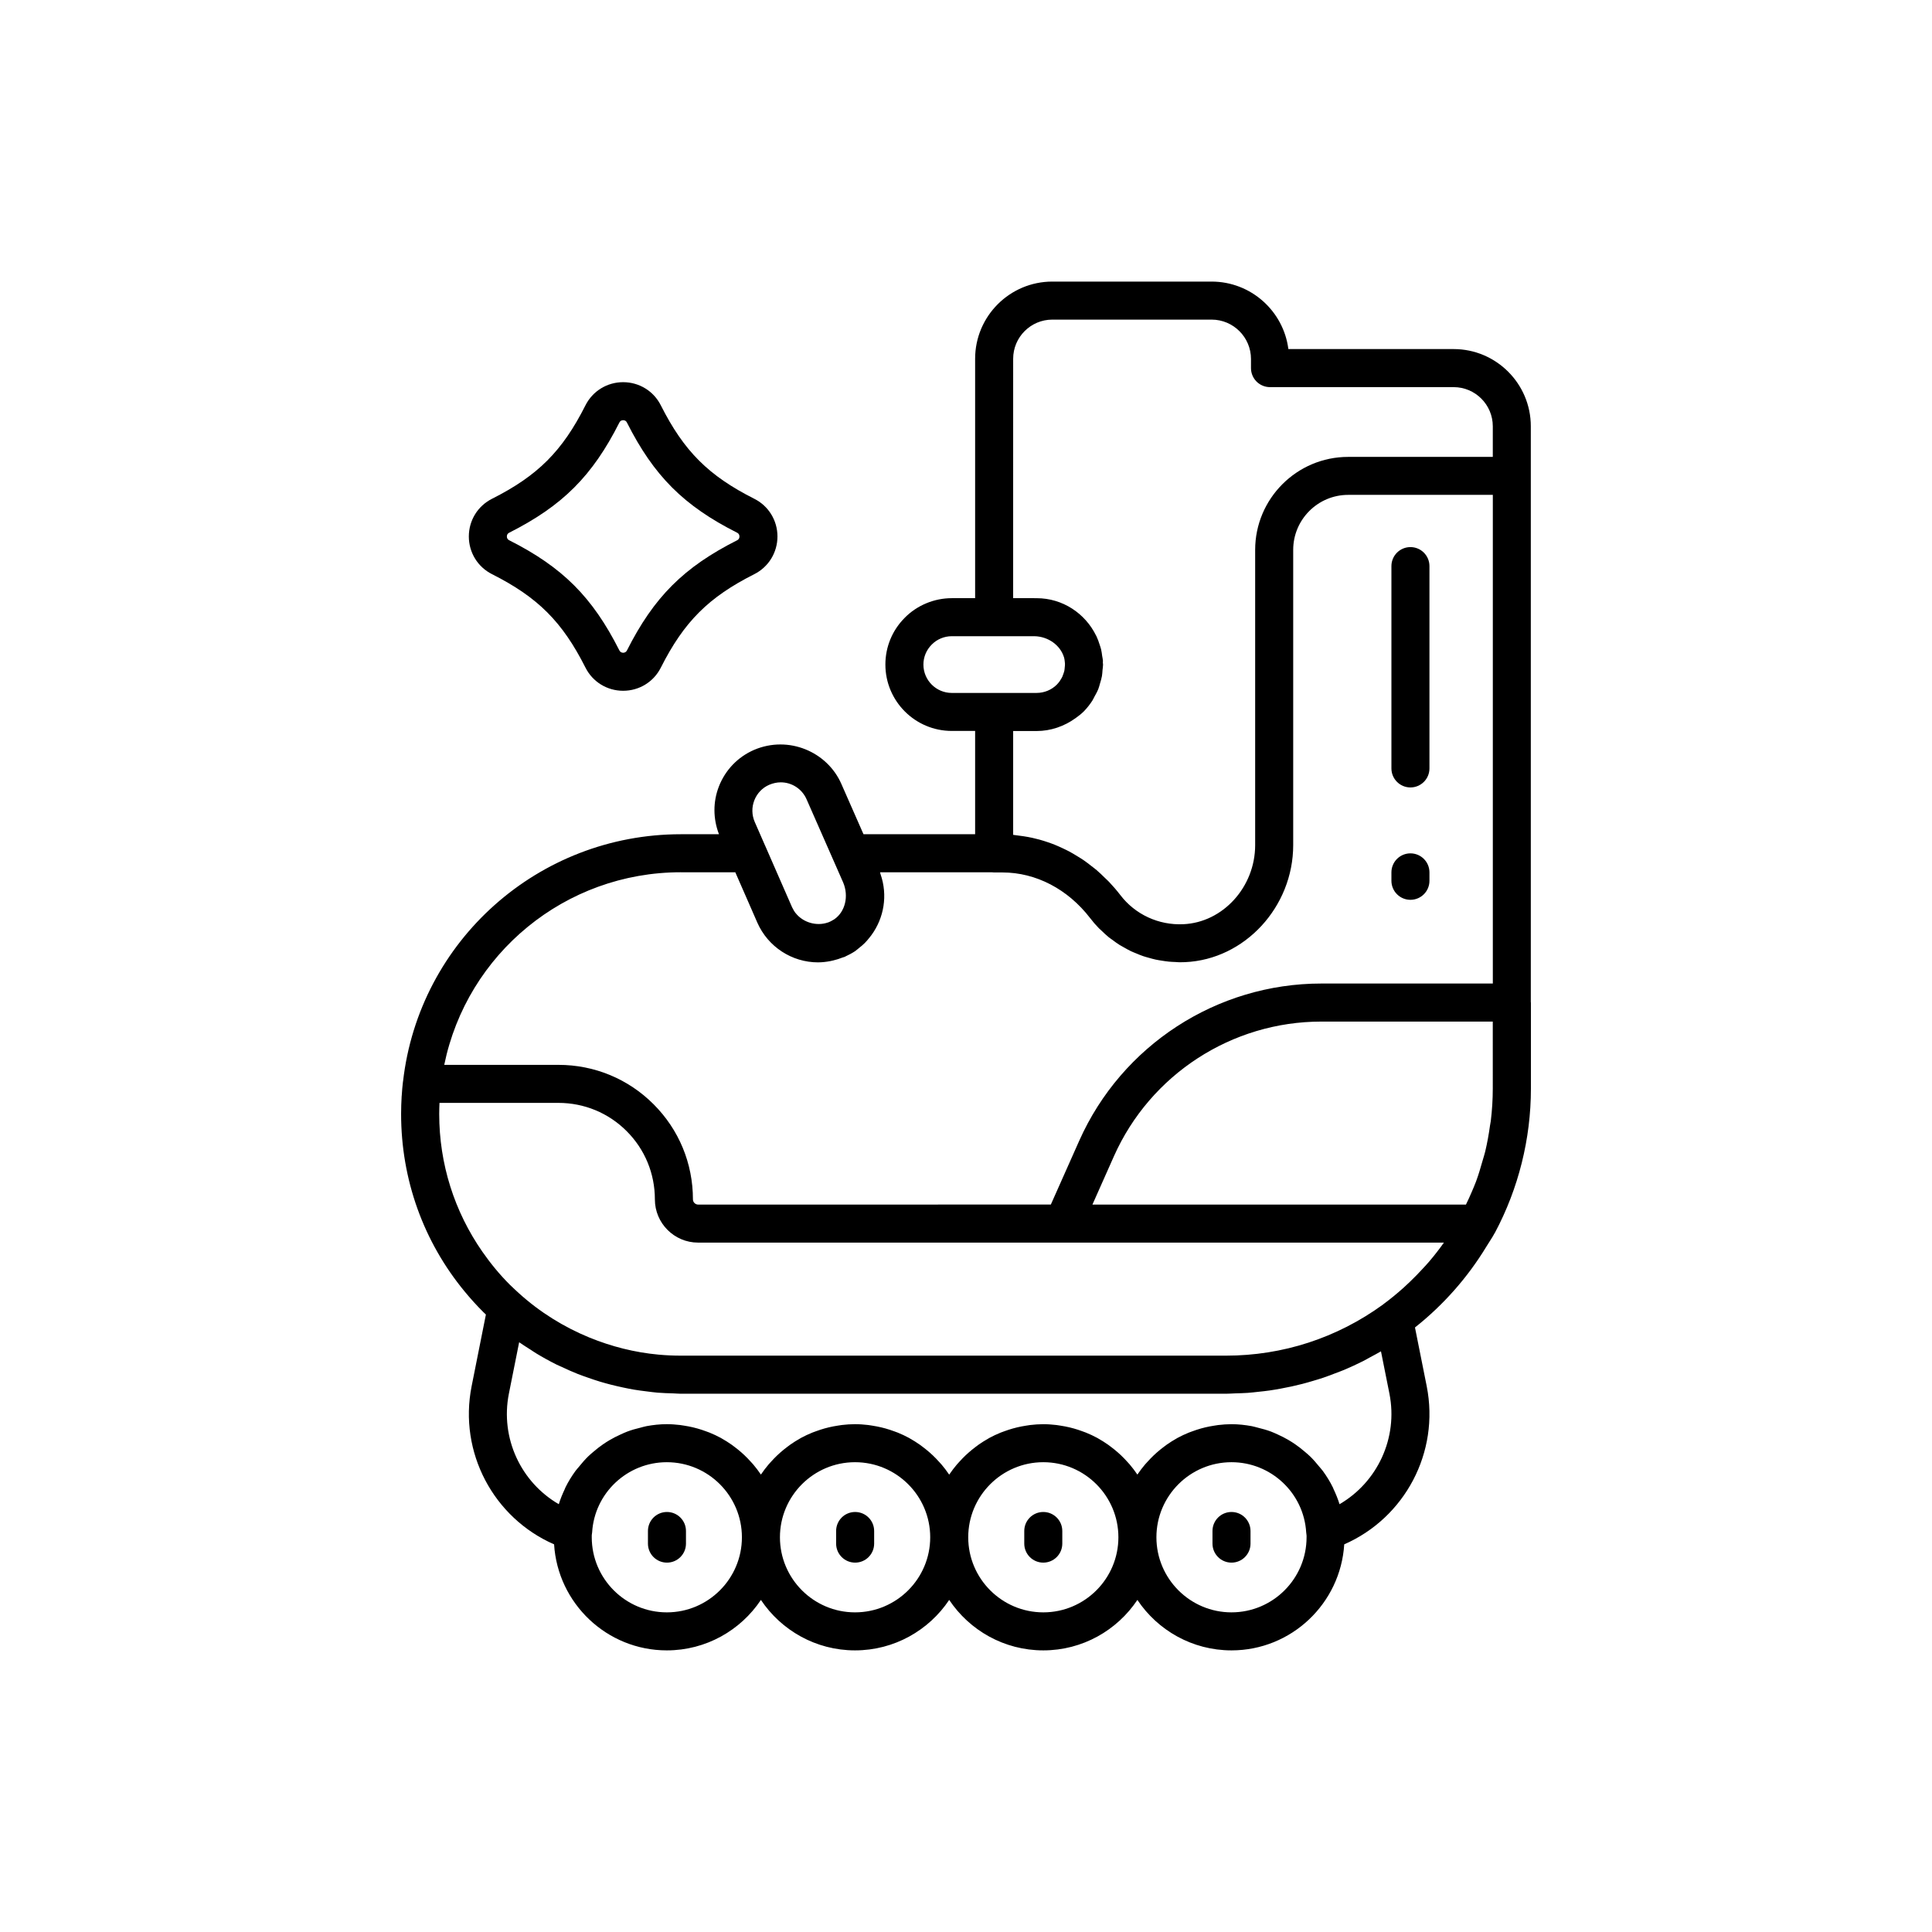 <?xml version="1.0" encoding="UTF-8"?>
<!-- Uploaded to: SVG Repo, www.svgrepo.com, Generator: SVG Repo Mixer Tools -->
<svg fill="#000000" width="800px" height="800px" version="1.1" viewBox="144 144 512 512" xmlns="http://www.w3.org/2000/svg">
 <g>
  <path d="m274.39 296.16c12.148 6.133 18.633 12.613 24.766 24.766 1.902 3.785 5.731 6.137 9.984 6.137 4.254 0 8.082-2.352 9.988-6.137 6.141-12.156 12.621-18.637 24.773-24.77h0.004c3.777-1.91 6.129-5.738 6.129-9.988s-2.352-8.078-6.137-9.984c-12.152-6.133-18.633-12.613-24.773-24.766-1.902-3.785-5.731-6.137-9.988-6.137-4.25 0-8.078 2.352-9.984 6.137-6.137 12.156-12.621 18.637-24.766 24.766-3.789 1.91-6.141 5.738-6.141 9.988 0.004 4.254 2.356 8.082 6.144 9.988zm4.535-10.977c14.156-7.144 22.074-15.062 29.227-29.227 0.203-0.395 0.535-0.598 0.988-0.598 0.457 0 0.793 0.203 0.992 0.602 7.148 14.16 15.07 22.082 29.227 29.223 0.496 0.25 0.602 0.676 0.602 0.992 0 0.316-0.102 0.742-0.594 0.992-14.16 7.141-22.082 15.062-29.23 29.227-0.398 0.789-1.578 0.797-1.984-0.004-7.148-14.16-15.07-22.078-29.227-29.227-0.398-0.199-0.602-0.535-0.602-0.992 0-0.453 0.203-0.789 0.602-0.988z"/>
  <path d="m549.68 409.57v-152.61c0-11.277-9.176-20.453-20.453-20.453h-43.797c-1.289-10.07-9.918-17.883-20.34-17.883h-42.219c-11.277 0-20.453 9.176-20.453 20.453v63.445h-6.188c-4.668 0-9.219 1.898-12.453 5.184-3.316 3.316-5.141 7.723-5.141 12.41 0 9.699 7.891 17.59 17.594 17.59h6.188v27.375h-29.582l-5.852-13.297c-3.734-8.578-14.004-12.945-23.125-9.066-4.305 1.863-7.617 5.301-9.332 9.668-1.613 4.121-1.566 8.59 0.008 12.695h-10.109c-37.703 0-69.352 28.191-73.613 65.484v0.004c-0.004 0.023-0.016 0.039-0.02 0.062-0.145 1.168-0.242 2.367-0.32 3.582-0.008 0.137-0.027 0.254-0.035 0.391-0.09 1.484-0.141 3.012-0.141 4.609 0 17.379 5.926 33.82 16.812 47.016 1.562 1.902 3.227 3.738 4.992 5.504l0.668 0.633-3.789 19.012c-3.473 17.516 5.812 34.875 21.859 41.891 0.973 15.648 13.98 28.098 29.875 28.098 10.391 0 19.555-5.32 24.934-13.371 5.383 8.051 14.547 13.371 24.938 13.371 10.402 0 19.578-5.32 24.961-13.375 5.379 8.055 14.547 13.375 24.938 13.375s19.555-5.32 24.934-13.371c5.379 8.051 14.547 13.371 24.938 13.371 15.895 0 28.906-12.449 29.879-28.102 16.047-7.016 25.336-24.375 21.859-41.895l-3.113-15.578c7.539-5.969 13.961-13.254 18.906-21.402 0.746-1.223 1.566-2.406 2.246-3.664 0.016-0.027 0.043-0.051 0.055-0.078 6.223-11.68 9.516-24.863 9.516-38.129v-22.82c0-0.051-0.023-0.086-0.023-0.129zm-28.57 70.566c-1.09 1.191-2.215 2.352-3.383 3.469-0.602 0.574-1.203 1.152-1.824 1.707-1.637 1.457-3.32 2.859-5.086 4.156-0.113 0.082-0.215 0.18-0.328 0.262-12.188 8.855-26.574 13.531-41.613 13.531h-144.45c-1.984 0-3.953-0.09-5.91-0.27-6.332-0.582-12.48-2.144-18.301-4.523-6.777-2.781-13.113-6.699-18.688-11.742-0.355-0.301-0.684-0.621-1.016-0.934-0.457-0.434-0.922-0.852-1.375-1.305-2.723-2.711-5.125-5.652-7.281-8.738-7.422-10.645-11.461-23.273-11.461-36.559 0-1.078 0.039-1.988 0.074-2.914h31.508c6.844 0 13.27 2.656 18.09 7.481 4.828 4.824 7.484 11.25 7.484 18.09 0 6.316 5.137 11.457 11.453 11.457h197.65c-1.23 1.738-2.543 3.426-3.93 5.051-0.516 0.613-1.074 1.191-1.613 1.781zm18.492-47.645c0 2.867-0.184 5.727-0.523 8.559-0.051 0.414-0.152 0.82-0.211 1.234-0.324 2.328-0.734 4.641-1.281 6.918-0.203 0.844-0.484 1.668-0.719 2.5-0.512 1.832-1.055 3.652-1.711 5.43-0.348 0.938-0.758 1.852-1.145 2.773-0.469 1.125-0.988 2.223-1.52 3.32l-98.988 0.004 5.691-12.801c9.656-21.688 31.23-35.699 54.965-35.699h45.441zm-121.63-129.98h-5.477l0.004-63.43c0-5.723 4.652-10.379 10.375-10.379h42.219c5.75 0 10.43 4.68 10.43 10.43v2.422c0 2.781 2.254 5.039 5.039 5.039h48.668c5.723 0 10.375 4.656 10.375 10.375v8.113h-38.328c-13.594 0-24.648 11.059-24.648 24.648v78.23c0 11.09-8.531 20.496-19.027 20.965-6.555 0.309-12.801-2.586-16.734-7.766-0.945-1.227-1.945-2.379-2.984-3.477-0.348-0.367-0.723-0.691-1.082-1.043-0.711-0.699-1.426-1.398-2.176-2.039-0.453-0.387-0.93-0.73-1.395-1.094-0.691-0.543-1.383-1.086-2.106-1.578-0.516-0.355-1.051-0.668-1.582-0.996-0.707-0.438-1.41-0.867-2.137-1.254-0.559-0.301-1.129-0.566-1.703-0.84-0.727-0.344-1.457-0.676-2.203-0.977-0.59-0.238-1.188-0.449-1.789-0.656-0.754-0.258-1.512-0.496-2.281-0.707-0.609-0.168-1.219-0.32-1.836-0.453-0.781-0.172-1.57-0.312-2.363-0.434-0.621-0.094-1.238-0.184-1.863-0.25-0.293-0.031-0.578-0.094-0.871-0.117v-27.516h6.242c3.695 0 7.301-1.242 10.305-3.418 0.754-0.543 1.5-1.105 2.16-1.766 0.863-0.879 1.613-1.84 2.269-2.852 0.215-0.328 0.355-0.688 0.547-1.027 0.383-0.688 0.766-1.367 1.055-2.098 0.191-0.48 0.301-0.984 0.449-1.48 0.188-0.633 0.387-1.258 0.5-1.91 0.094-0.527 0.113-1.066 0.156-1.602 0.039-0.488 0.141-0.961 0.141-1.453 0-0.18-0.047-0.344-0.055-0.523-0.004-0.176 0.035-0.344 0.023-0.52-0.027-0.43-0.145-0.828-0.203-1.25-0.078-0.594-0.148-1.184-0.285-1.758-0.102-0.414-0.246-0.805-0.375-1.207-0.242-0.762-0.5-1.508-0.84-2.223-0.039-0.078-0.082-0.148-0.121-0.223-2.867-5.832-8.812-9.891-15.742-9.891h-0.598c-0.047-0.004-0.098-0.02-0.152-0.02zm-29.258 17.609c0-1.996 0.777-3.875 2.219-5.316 1.379-1.398 3.305-2.203 5.301-2.203h21.902c3.672 0.07 6.859 2.418 7.816 5.539 0.016 0.059 0.039 0.113 0.055 0.176 0.078 0.277 0.109 0.566 0.148 0.855 0.031 0.234 0.066 0.473 0.074 0.715 0.012 0.355-0.031 0.68-0.066 1.008-0.031 0.293-0.043 0.598-0.102 0.863-0.07 0.32-0.18 0.609-0.285 0.898-0.074 0.207-0.133 0.43-0.219 0.617-0.168 0.359-0.363 0.676-0.559 0.973-0.051 0.078-0.098 0.176-0.148 0.25-0.262 0.363-0.535 0.684-0.793 0.949-1.391 1.391-3.336 2.188-5.32 2.188l-22.504 0.004c-4.148 0-7.519-3.371-7.519-7.516zm-44.801 35.953c0.727-1.855 2.137-3.312 3.922-4.09 1.027-0.434 2.062-0.656 3.074-0.656 2.965 0 5.652 1.762 6.848 4.508l9.684 22.012c1.551 3.641 0.547 7.816-2.371 9.789-0.09 0.062-0.195 0.105-0.289 0.168-0.391 0.238-0.789 0.457-1.207 0.613-0.051 0.02-0.105 0.031-0.156 0.047-3.043 1.059-6.578 0.012-8.551-2.465-0.039-0.047-0.082-0.09-0.121-0.137-0.27-0.355-0.492-0.754-0.691-1.164-0.035-0.078-0.09-0.141-0.125-0.219l-2.731-6.238-4.426-10.125c-0.008-0.012-0.016-0.023-0.023-0.039l-2.731-6.242c-0.801-1.848-0.844-3.894-0.105-5.762zm-19.484 19.09h14.434l3.559 8.129 2.289 5.238c2.82 6.383 9.137 10.508 16.094 10.508h0.008 0.008c0.012 0 0.023-0.004 0.035-0.004 1.066-0.004 2.113-0.133 3.152-0.324 0.277-0.051 0.555-0.121 0.832-0.188 0.832-0.195 1.645-0.453 2.441-0.77 0.184-0.07 0.371-0.098 0.551-0.172 0.02-0.008 0.039-0.016 0.059-0.023 0.074-0.035 0.133-0.086 0.211-0.117 0.867-0.395 1.711-0.844 2.516-1.379 0.066-0.043 0.117-0.102 0.18-0.145 0.32-0.223 0.598-0.484 0.902-0.727 0.516-0.41 1.023-0.82 1.477-1.285 0.457-0.453 0.855-0.945 1.254-1.441 0.172-0.223 0.355-0.434 0.516-0.664 3.324-4.555 4.359-10.547 2.398-16.148-0.051-0.164-0.07-0.328-0.125-0.492h29.535c0.23 0.031 0.469 0.051 0.707 0.051h2.215c8.832 0 17.293 4.41 23.191 12.062 0.723 0.957 1.504 1.855 2.328 2.703 0.23 0.234 0.488 0.441 0.723 0.668 0.613 0.59 1.23 1.18 1.887 1.715 0.312 0.254 0.648 0.469 0.973 0.707 0.617 0.461 1.234 0.922 1.883 1.332 0.375 0.234 0.77 0.434 1.152 0.652 0.629 0.359 1.254 0.719 1.906 1.027 0.434 0.207 0.883 0.379 1.328 0.562 0.629 0.262 1.25 0.527 1.898 0.746 0.492 0.168 0.996 0.301 1.5 0.441 0.617 0.176 1.23 0.352 1.859 0.484 0.543 0.117 1.09 0.199 1.641 0.285 0.609 0.098 1.219 0.191 1.836 0.25 0.57 0.055 1.145 0.078 1.719 0.098 0.383 0.016 0.762 0.066 1.145 0.066 0.473 0 0.949-0.012 1.422-0.031 15.793-0.707 28.641-14.629 28.641-31.031v-78.23c0-8.035 6.539-14.57 14.574-14.57h38.328v129.5h-45.441c-27.703 0-52.895 16.359-64.172 41.676l-7.519 16.898-93.469 0.008c-0.746 0-1.379-0.633-1.379-1.379 0-9.535-3.703-18.488-10.434-25.215-6.727-6.727-15.68-10.434-25.215-10.434h-30.258c6.027-29.465 32.047-51.043 62.707-51.043zm-3.711 196.13c-10.973 0-19.898-8.926-19.898-19.898 0-0.203-0.016-0.41 0.004-0.574 0.051-0.234 0.078-0.477 0.094-0.715 0.621-10.434 9.312-18.605 19.797-18.605 10.973 0 19.898 8.926 19.898 19.895 0.004 10.973-8.922 19.898-19.895 19.898zm49.871 0c-10.973 0-19.898-8.926-19.898-19.898 0-10.969 8.926-19.895 19.898-19.895 10.988 0 19.926 8.926 19.926 19.895 0 10.973-8.938 19.898-19.926 19.898zm49.898 0c-10.973 0-19.898-8.926-19.898-19.898 0-10.969 8.926-19.895 19.898-19.895s19.898 8.926 19.898 19.895c0 10.973-8.926 19.898-19.898 19.898zm49.871 0c-10.973 0-19.898-8.926-19.898-19.898 0-10.969 8.926-19.895 19.898-19.895 10.48 0 19.172 8.172 19.797 18.609 0.004 0.109 0.074 0.562 0.082 0.672 0.031 0.203 0.016 0.41 0.016 0.613 0 10.973-8.926 19.898-19.895 19.898zm28.629-28.66c-0.418-1.379-0.965-2.695-1.57-3.981-0.062-0.129-0.098-0.273-0.16-0.402-0.762-1.562-1.672-3.031-2.684-4.422-0.309-0.422-0.668-0.793-0.996-1.199-0.754-0.93-1.527-1.832-2.383-2.664-0.457-0.445-0.949-0.848-1.438-1.266-0.824-0.707-1.668-1.371-2.566-1.988-0.555-0.379-1.113-0.73-1.691-1.074-0.934-0.551-1.895-1.035-2.887-1.484-0.602-0.273-1.191-0.547-1.812-0.781-1.105-0.414-2.246-0.723-3.406-1.008-0.559-0.137-1.098-0.312-1.668-0.418-1.75-0.32-3.539-0.52-5.375-0.52-1.188 0-2.352 0.09-3.504 0.223-0.359 0.043-0.711 0.109-1.07 0.164-0.797 0.121-1.582 0.27-2.356 0.453-0.387 0.09-0.766 0.188-1.145 0.297-0.773 0.215-1.527 0.469-2.273 0.742-0.316 0.117-0.641 0.223-0.949 0.348-1.031 0.422-2.043 0.887-3.016 1.418-0.078 0.043-0.148 0.094-0.227 0.137-0.895 0.5-1.754 1.043-2.59 1.629-0.285 0.199-0.559 0.418-0.836 0.625-0.617 0.465-1.219 0.949-1.797 1.457-0.281 0.25-0.562 0.5-0.832 0.758-0.578 0.551-1.129 1.125-1.664 1.719-0.211 0.234-0.43 0.457-0.633 0.695-0.711 0.84-1.383 1.715-1.996 2.629-0.012 0.02-0.031 0.039-0.043 0.059-0.012-0.02-0.031-0.035-0.043-0.059-0.617-0.914-1.289-1.789-1.996-2.629-0.203-0.238-0.422-0.465-0.633-0.695-0.535-0.594-1.086-1.168-1.664-1.719-0.273-0.258-0.551-0.508-0.832-0.758-0.578-0.512-1.18-0.992-1.797-1.457-0.277-0.211-0.551-0.426-0.836-0.625-0.836-0.582-1.695-1.129-2.59-1.629-0.078-0.043-0.148-0.094-0.227-0.137-0.973-0.531-1.984-0.996-3.016-1.418-0.312-0.129-0.633-0.23-0.949-0.348-0.746-0.277-1.5-0.527-2.273-0.742-0.379-0.105-0.762-0.203-1.145-0.297-0.773-0.184-1.559-0.332-2.356-0.453-0.355-0.055-0.707-0.121-1.07-0.164-1.152-0.133-2.316-0.223-3.504-0.223s-2.352 0.09-3.504 0.223c-0.359 0.043-0.711 0.109-1.066 0.164-0.801 0.121-1.59 0.273-2.363 0.457-0.383 0.09-0.758 0.188-1.133 0.293-0.777 0.219-1.539 0.469-2.289 0.746-0.312 0.117-0.629 0.219-0.938 0.344-1.035 0.422-2.047 0.891-3.023 1.422-0.078 0.043-0.145 0.094-0.223 0.137-0.895 0.5-1.758 1.047-2.594 1.629-0.285 0.199-0.559 0.418-0.84 0.629-0.613 0.461-1.211 0.945-1.789 1.453-0.289 0.254-0.57 0.508-0.848 0.77-0.57 0.543-1.113 1.109-1.641 1.695-0.219 0.242-0.445 0.473-0.656 0.723-0.703 0.836-1.371 1.703-1.984 2.609-0.016 0.023-0.035 0.047-0.055 0.07-0.012-0.016-0.023-0.027-0.031-0.039-0.621-0.926-1.301-1.809-2.019-2.66-0.191-0.227-0.402-0.438-0.602-0.66-0.543-0.605-1.105-1.191-1.695-1.75-0.27-0.254-0.543-0.504-0.824-0.75-0.582-0.512-1.188-1-1.809-1.469-0.277-0.207-0.547-0.422-0.832-0.621-0.836-0.582-1.695-1.129-2.59-1.629-0.078-0.043-0.148-0.098-0.23-0.141-0.973-0.531-1.988-0.996-3.023-1.422-0.309-0.125-0.629-0.23-0.941-0.344-0.75-0.277-1.508-0.527-2.285-0.746-0.379-0.105-0.754-0.203-1.141-0.293-0.777-0.184-1.566-0.332-2.363-0.457-0.355-0.055-0.707-0.121-1.07-0.164-1.152-0.133-2.32-0.223-3.508-0.223s-2.352 0.09-3.504 0.223c-0.359 0.043-0.711 0.109-1.07 0.164-0.797 0.121-1.582 0.27-2.356 0.453-0.387 0.09-0.766 0.188-1.145 0.297-0.773 0.215-1.527 0.469-2.273 0.742-0.316 0.117-0.641 0.223-0.949 0.348-1.031 0.422-2.043 0.887-3.016 1.418-0.078 0.043-0.148 0.094-0.227 0.137-0.895 0.5-1.754 1.043-2.59 1.629-0.285 0.199-0.559 0.418-0.836 0.625-0.617 0.465-1.219 0.949-1.797 1.457-0.281 0.25-0.562 0.5-0.832 0.758-0.578 0.551-1.129 1.125-1.664 1.719-0.211 0.234-0.43 0.457-0.633 0.695-0.711 0.84-1.383 1.715-1.996 2.629-0.012 0.02-0.031 0.039-0.043 0.059-0.012-0.02-0.031-0.035-0.043-0.059-0.617-0.914-1.289-1.789-1.996-2.629-0.203-0.238-0.422-0.465-0.633-0.695-0.535-0.594-1.086-1.168-1.664-1.719-0.273-0.258-0.551-0.508-0.832-0.758-0.578-0.512-1.18-0.992-1.797-1.457-0.277-0.211-0.551-0.426-0.836-0.625-0.836-0.582-1.695-1.129-2.59-1.629-0.078-0.043-0.148-0.094-0.227-0.137-0.973-0.531-1.984-0.996-3.016-1.418-0.312-0.129-0.633-0.23-0.949-0.348-0.746-0.277-1.5-0.527-2.273-0.742-0.379-0.105-0.762-0.203-1.145-0.297-0.773-0.184-1.559-0.332-2.356-0.453-0.355-0.055-0.707-0.121-1.07-0.164-1.152-0.133-2.316-0.223-3.504-0.223-1.836 0-3.625 0.199-5.375 0.52-0.566 0.102-1.102 0.281-1.66 0.418-1.164 0.281-2.309 0.594-3.414 1.012-0.617 0.23-1.203 0.504-1.801 0.777-0.996 0.449-1.965 0.938-2.902 1.492-0.574 0.34-1.129 0.688-1.676 1.062-0.902 0.617-1.758 1.289-2.586 2-0.48 0.41-0.965 0.809-1.418 1.25-0.863 0.84-1.645 1.75-2.402 2.688-0.32 0.398-0.68 0.766-0.98 1.18-1.012 1.395-1.922 2.863-2.684 4.426-0.07 0.141-0.105 0.297-0.176 0.441-0.598 1.273-1.141 2.578-1.555 3.945-10.027-5.816-15.566-17.508-13.23-29.289l2.723-13.637c0.988 0.703 2.016 1.332 3.035 1.984 0.48 0.305 0.941 0.641 1.43 0.934 1.781 1.082 3.606 2.09 5.465 3.016 0.477 0.234 0.973 0.43 1.453 0.656 1.391 0.652 2.785 1.281 4.211 1.844 0.812 0.32 1.637 0.598 2.461 0.891 1.129 0.398 2.262 0.789 3.41 1.133 0.918 0.277 1.84 0.527 2.769 0.766 1.094 0.281 2.191 0.535 3.297 0.77 0.961 0.203 1.918 0.402 2.887 0.566 1.129 0.191 2.266 0.332 3.406 0.473 0.953 0.117 1.898 0.254 2.856 0.332 1.379 0.113 2.766 0.152 4.156 0.191 0.672 0.02 1.336 0.094 2.008 0.094h144.44c0.832 0 1.648-0.07 2.477-0.098 1.09-0.031 2.18-0.051 3.262-0.129 0.98-0.066 1.953-0.188 2.926-0.293 0.984-0.105 1.973-0.207 2.949-0.348 0.977-0.141 1.945-0.312 2.914-0.488 0.965-0.176 1.93-0.363 2.887-0.574 0.953-0.211 1.898-0.434 2.844-0.676 0.969-0.25 1.934-0.531 2.891-0.816 0.906-0.27 1.812-0.535 2.707-0.84 1.031-0.348 2.047-0.742 3.066-1.133 0.801-0.309 1.605-0.59 2.398-0.922 1.723-0.727 3.418-1.508 5.09-2.352 0.637-0.324 1.254-0.691 1.887-1.031 0.938-0.508 1.887-0.992 2.809-1.539l2.242 11.219c2.336 11.785-3.211 23.48-13.23 29.297z"/>
  <path d="m470.36 544.69c-2.785 0-5.039 2.254-5.039 5.039v3.344c0 2.781 2.254 5.039 5.039 5.039 2.785 0 5.039-2.254 5.039-5.039v-3.344c-0.004-2.781-2.254-5.039-5.039-5.039z"/>
  <path d="m420.48 544.69c-2.785 0-5.039 2.254-5.039 5.039v3.344c0 2.781 2.254 5.039 5.039 5.039s5.039-2.254 5.039-5.039v-3.344c0-2.781-2.254-5.039-5.039-5.039z"/>
  <path d="m370.62 544.69c-2.785 0-5.039 2.254-5.039 5.039v3.344c0 2.781 2.254 5.039 5.039 5.039s5.039-2.254 5.039-5.039v-3.344c0-2.781-2.254-5.039-5.039-5.039z"/>
  <path d="m320.75 544.69c-2.785 0-5.039 2.254-5.039 5.039v3.344c0 2.781 2.254 5.039 5.039 5.039s5.039-2.254 5.039-5.039v-3.344c0-2.781-2.254-5.039-5.039-5.039z"/>
  <path d="m517.78 382.46c2.785 0 5.039-2.254 5.039-5.039v-2.234c0-2.781-2.254-5.039-5.039-5.039s-5.039 2.254-5.039 5.039v2.234c0.004 2.781 2.258 5.039 5.039 5.039z"/>
  <path d="m517.78 352.68c2.785 0 5.039-2.254 5.039-5.039v-53.617c0-2.781-2.254-5.039-5.039-5.039s-5.039 2.254-5.039 5.039v53.617c0.004 2.781 2.258 5.039 5.039 5.039z"/>
 </g>
</svg>